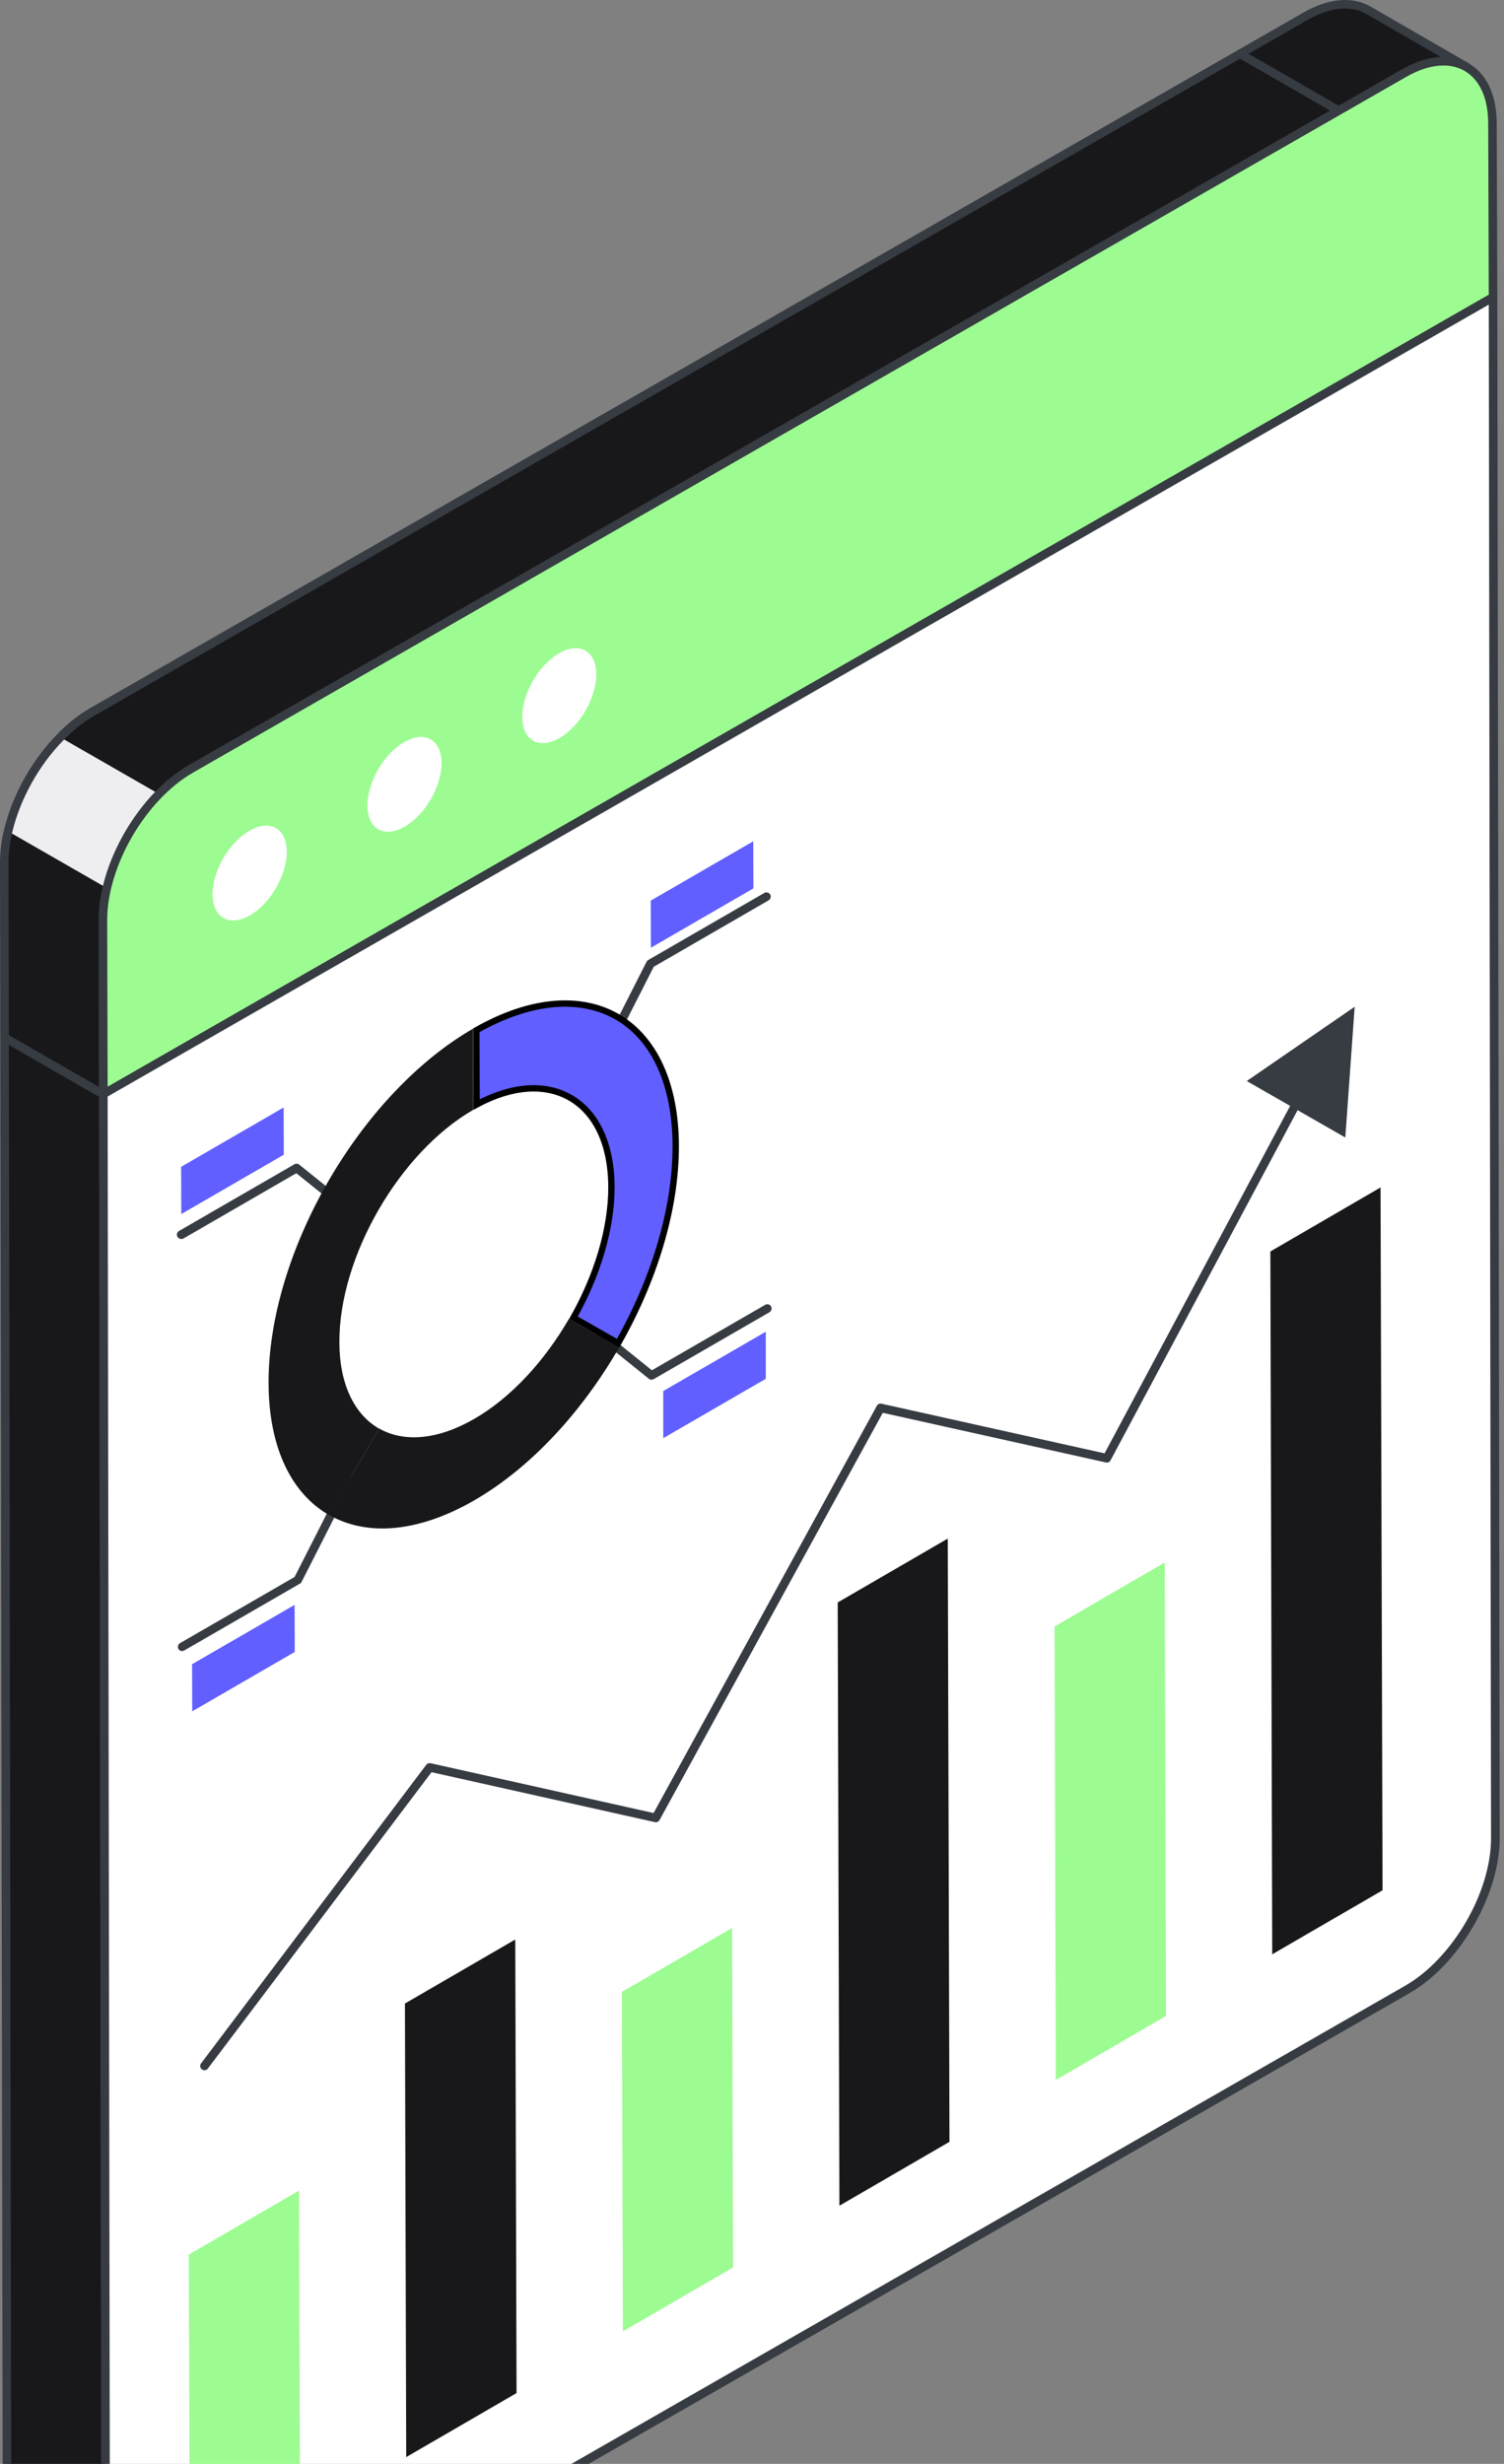 <svg width="237" height="388" viewBox="0 0 237 388" fill="none" xmlns="http://www.w3.org/2000/svg">
<rect x="0" y="0" width="237" height="388" fill="#808080" stroke="none"/>
<path d="M229.086 85.814C228.974 85.814 228.862 85.791 228.75 85.724L209.213 74.477C208.9 74.298 208.788 73.872 208.967 73.559C209.146 73.245 209.572 73.133 209.886 73.312L229.422 84.559C229.736 84.738 229.848 85.164 229.669 85.478C229.534 85.702 229.31 85.814 229.086 85.814Z" fill="#373B42"/>
<path d="M231.125 10.579C228.593 9.101 225.098 9.325 221.222 11.52L30.089 121.078C28.319 122.087 26.639 123.453 25.071 125.044C21.15 129.032 18.08 134.499 16.848 139.853C16.445 141.579 16.221 143.281 16.221 144.917L16.669 414.914C16.669 419.283 18.26 422.33 20.724 423.786L5.175 414.847C2.689 413.39 1.143 410.321 1.12 405.952L0.672 135.933C0.672 134.32 0.874 132.617 1.277 130.914C2.509 125.582 5.556 120.115 9.499 116.105C11.023 114.514 12.748 113.125 14.54 112.117L205.696 2.581C209.572 0.363 213.067 0.161 215.599 1.595L231.148 10.579H231.125Z" fill="#18181B"/>
<path d="M25.071 125.044C21.15 129.032 18.081 134.499 16.848 139.854L1.277 130.914C2.509 125.582 5.556 120.115 9.5 116.105L25.071 125.044Z" fill="#EEEEF0"/>
<path d="M20.724 424.436C20.612 424.436 20.5 424.413 20.388 424.346L4.839 415.407C2.016 413.771 0.47 410.41 0.448 405.929L0 135.91C0 134.207 0.202 132.46 0.627 130.735C1.904 125.268 4.974 119.756 9.029 115.612C10.62 113.954 12.412 112.542 14.204 111.512L205.36 1.998C209.303 -0.265 213.045 -0.623 215.935 1.012L231.461 9.974H231.484C231.797 10.153 231.909 10.579 231.73 10.893C231.551 11.207 231.125 11.319 230.811 11.139H230.767C228.369 9.75 225.098 10.086 221.581 12.08L30.425 121.661C28.767 122.602 27.132 123.901 25.564 125.514C21.732 129.413 18.708 134.835 17.52 139.988C17.117 141.69 16.915 143.326 16.915 144.917L17.341 414.914C17.341 418.857 18.663 421.792 21.06 423.203C21.374 423.383 21.486 423.808 21.307 424.122C21.172 424.346 20.948 424.458 20.724 424.458V424.436ZM211.947 1.348C210.132 1.348 208.116 1.953 206.01 3.163L14.877 112.699C13.174 113.662 11.493 115.007 9.992 116.575C6.139 120.473 3.137 125.895 1.927 131.071C1.546 132.706 1.344 134.342 1.344 135.932L1.792 405.952C1.792 409.917 3.137 412.875 5.512 414.264L17.296 421.03C16.445 419.372 15.997 417.289 15.997 414.914L15.549 144.917C15.549 143.236 15.773 141.466 16.198 139.696C17.453 134.297 20.59 128.651 24.6 124.573C26.258 122.893 27.983 121.504 29.753 120.496L220.909 10.938C223.037 9.728 225.121 9.056 227.025 8.966L215.263 2.177C214.277 1.617 213.179 1.348 211.969 1.348H211.947Z" fill="#373B42"/>
<path d="M16.288 173.013C16.176 173.013 16.064 172.99 15.952 172.923L0.403 163.984C0.09 163.804 -0.022 163.379 0.157 163.065C0.336 162.729 0.762 162.639 1.075 162.818L16.624 171.758C16.938 171.937 17.05 172.363 16.871 172.676C16.736 172.901 16.512 173.013 16.288 173.013Z" fill="#373B42"/>
<path d="M210.939 18.085C210.827 18.085 210.715 18.063 210.603 17.996L195.076 9.056C194.763 8.877 194.651 8.451 194.83 8.138C195.009 7.802 195.435 7.712 195.748 7.891L211.275 16.831C211.588 17.01 211.7 17.436 211.521 17.749C211.387 17.973 211.163 18.085 210.939 18.085Z" fill="#373B42"/>
<path d="M235.203 19.43C235.18 10.67 228.907 7.152 221.245 11.543L30.089 121.079C22.404 125.493 16.198 136.157 16.221 144.918L16.288 172.296L235.27 46.808L235.203 19.43Z" fill="#9CFC91"/>
<path d="M16.288 172.968C16.176 172.968 16.064 172.945 15.952 172.878C15.75 172.766 15.616 172.542 15.616 172.296L15.549 144.917C15.526 135.955 21.889 125 29.753 120.496L220.886 10.96C224.852 8.698 228.616 8.339 231.461 9.997C234.284 11.633 235.83 14.971 235.853 19.407L235.942 46.785C235.942 47.032 235.808 47.256 235.606 47.368L16.624 172.878C16.624 172.878 16.4 172.968 16.288 172.968ZM227.473 10.311C225.681 10.311 223.664 10.916 221.558 12.126L30.425 121.661C22.942 125.963 16.871 136.381 16.893 144.917L16.96 171.153L234.598 46.427L234.508 19.429C234.508 15.486 233.186 12.551 230.789 11.162C229.803 10.602 228.683 10.311 227.451 10.311H227.473Z" fill="#373B42"/>
<path d="M16.288 172.295L16.669 414.914C16.692 423.696 22.942 427.214 30.627 422.822L221.76 313.287C229.445 308.895 235.651 298.208 235.629 289.426L235.248 46.807L16.288 172.295Z" fill="white"/>
<path d="M24.376 425.399C22.92 425.399 21.576 425.063 20.388 424.369C17.565 422.733 15.997 419.395 15.997 414.914L15.616 172.295C15.616 172.049 15.75 171.825 15.952 171.713L234.934 46.225C235.135 46.113 235.404 46.113 235.606 46.225C235.808 46.337 235.942 46.561 235.942 46.808L236.323 289.426C236.345 298.388 229.96 309.366 222.118 313.87L30.963 423.405C28.655 424.727 26.415 425.399 24.376 425.399ZM16.96 172.676L17.341 414.914C17.341 418.88 18.685 421.815 21.06 423.204C23.48 424.615 26.773 424.257 30.291 422.24L221.424 312.705C228.907 308.403 234.979 297.985 234.956 289.426L234.598 47.973L16.96 172.676Z" fill="#373B42"/>
<path d="M39.32 130.824C42.569 128.965 45.168 130.444 45.19 134.14C45.19 137.815 42.614 142.296 39.365 144.155C36.116 146.015 33.517 144.514 33.495 140.839C33.495 137.143 36.071 132.684 39.32 130.824Z" fill="white"/>
<path d="M63.718 116.844C66.922 115.007 69.566 116.463 69.588 120.16C69.588 123.834 66.99 128.337 63.763 130.175C60.515 132.034 57.916 130.533 57.893 126.859C57.893 123.162 60.47 118.703 63.718 116.844Z" fill="white"/>
<path d="M88.117 102.864C91.343 101.027 93.965 102.505 93.965 106.202C93.965 109.876 91.388 114.38 88.162 116.217C84.913 118.076 82.292 116.575 82.292 112.901C82.292 109.204 84.868 104.723 88.139 102.864H88.117Z" fill="white"/>
<path d="M29.776 355.026L47.117 344.967L47.274 396.654L29.91 406.714L29.753 355.049V355.026H29.776Z" fill="#9CFC91"/>
<path d="M63.808 315.505L81.194 305.423L81.396 376.849L64.01 386.931L63.808 315.505Z" fill="#18181B"/>
<path d="M97.997 313.668L115.361 303.608L115.518 357.043V357.066L98.154 367.125L97.997 313.69V313.668Z" fill="#9CFC91"/>
<path d="M132.007 252.347L149.349 242.287L149.617 337.26V337.282L132.276 347.342L132.007 252.369V252.347Z" fill="#18181B"/>
<path d="M166.174 256.133L183.538 246.051L183.739 317.455L166.376 327.537L166.174 256.133Z" fill="#9CFC91"/>
<path d="M200.184 197.075L217.548 186.993L217.862 297.671L200.476 307.753L200.184 197.075Z" fill="#18181B"/>
<path d="M32.218 326.012C32.083 326.012 31.927 325.967 31.814 325.878C31.523 325.654 31.456 325.228 31.68 324.937L67.169 277.91C67.326 277.708 67.595 277.596 67.863 277.663L102.994 285.505L138.169 221.383C138.303 221.114 138.595 220.98 138.908 221.047L174.061 228.866L209.236 163.042C209.415 162.706 209.819 162.594 210.155 162.773C210.491 162.952 210.603 163.355 210.423 163.691L175.002 229.964C174.867 230.233 174.576 230.367 174.263 230.3L139.11 222.481L103.935 286.603C103.8 286.871 103.509 287.006 103.195 286.939L67.998 279.075L32.755 325.743C32.621 325.923 32.419 326.012 32.218 326.012Z" fill="#373B42"/>
<path d="M213.47 158.539L211.992 179.129L196.465 170.234L213.47 158.539Z" fill="#373B42"/>
<path d="M94.525 168.083C94.525 168.083 94.323 168.061 94.211 168.016C93.875 167.837 93.741 167.434 93.92 167.12L101.896 151.437C101.963 151.325 102.053 151.213 102.165 151.168L120.447 140.615C120.76 140.436 121.186 140.548 121.365 140.862C121.545 141.175 121.433 141.601 121.119 141.78L103.016 152.243L95.13 167.747C95.018 167.971 94.771 168.106 94.525 168.106V168.083Z" fill="#373B42"/>
<path d="M28.543 195.103C28.319 195.103 28.095 194.991 27.961 194.767C27.782 194.453 27.894 194.028 28.207 193.849L46.4 183.341C46.646 183.206 46.938 183.229 47.162 183.408L55.205 189.861C55.496 190.085 55.541 190.51 55.317 190.802C55.093 191.093 54.667 191.138 54.376 190.914L46.691 184.752L28.902 195.036C28.902 195.036 28.678 195.126 28.566 195.126L28.543 195.103Z" fill="#373B42"/>
<path d="M28.7 260.009C28.476 260.009 28.252 259.897 28.118 259.673C27.939 259.359 28.051 258.934 28.364 258.754L46.422 248.336L54.309 232.832C54.465 232.496 54.891 232.362 55.205 232.541C55.541 232.72 55.675 233.124 55.496 233.437L47.52 249.12C47.453 249.232 47.363 249.344 47.251 249.389L29.014 259.919C29.014 259.919 28.79 260.009 28.678 260.009H28.7Z" fill="#373B42"/>
<path d="M102.68 217.284C102.523 217.284 102.389 217.239 102.254 217.127L94.234 210.675C93.942 210.451 93.897 210.025 94.121 209.734C94.346 209.442 94.771 209.397 95.062 209.622L102.725 215.783L120.581 205.477C120.895 205.297 121.321 205.387 121.5 205.723C121.679 206.037 121.567 206.463 121.253 206.642L103.016 217.172C103.016 217.172 102.792 217.261 102.68 217.261V217.284Z" fill="#373B42"/>
<path d="M74.54 161.967L74.585 174.76C62.912 181.504 53.435 197.904 53.48 211.346C53.48 218.045 55.899 222.773 59.73 224.968L51.867 238.59C45.996 235.252 42.344 228.06 42.322 217.799C42.255 197.276 56.683 172.295 74.54 161.989V161.967Z" fill="#18181B"/>
<path d="M89.663 207.672L97.572 212.175C91.747 222.28 83.681 231.107 74.742 236.26C65.825 241.413 57.737 241.928 51.867 238.568L59.731 224.946C63.584 227.141 68.872 226.805 74.719 223.445C80.567 220.084 85.832 214.281 89.663 207.672Z" fill="#18181B"/>
<path d="M75.062 162.246C83.79 157.292 91.581 156.891 97.184 160.083C102.668 163.206 106.222 169.865 106.469 179.51L106.481 180.453C106.503 190.46 103.052 201.577 97.405 211.516L90.365 207.506C94.061 200.93 96.369 193.563 96.347 186.902C96.324 180.085 93.889 175.162 89.835 172.847C85.952 170.63 80.745 170.897 75.103 173.934L75.062 162.246Z" fill="#615FFF" stroke="black"/>
<path d="M44.697 174.401L44.719 181.839L28.566 191.182L28.543 183.744L44.697 174.401Z" fill="#615FFF"/>
<path d="M118.699 132.482L118.722 139.898L102.568 149.241L102.546 141.825L118.699 132.482Z" fill="#615FFF"/>
<path d="M120.671 209.711V217.127L104.517 226.47V219.054L120.671 209.711Z" fill="#615FFF"/>
<path d="M46.422 252.728L46.445 260.143L30.291 269.486L30.269 262.07L46.422 252.728Z" fill="#615FFF"/>
</svg>
